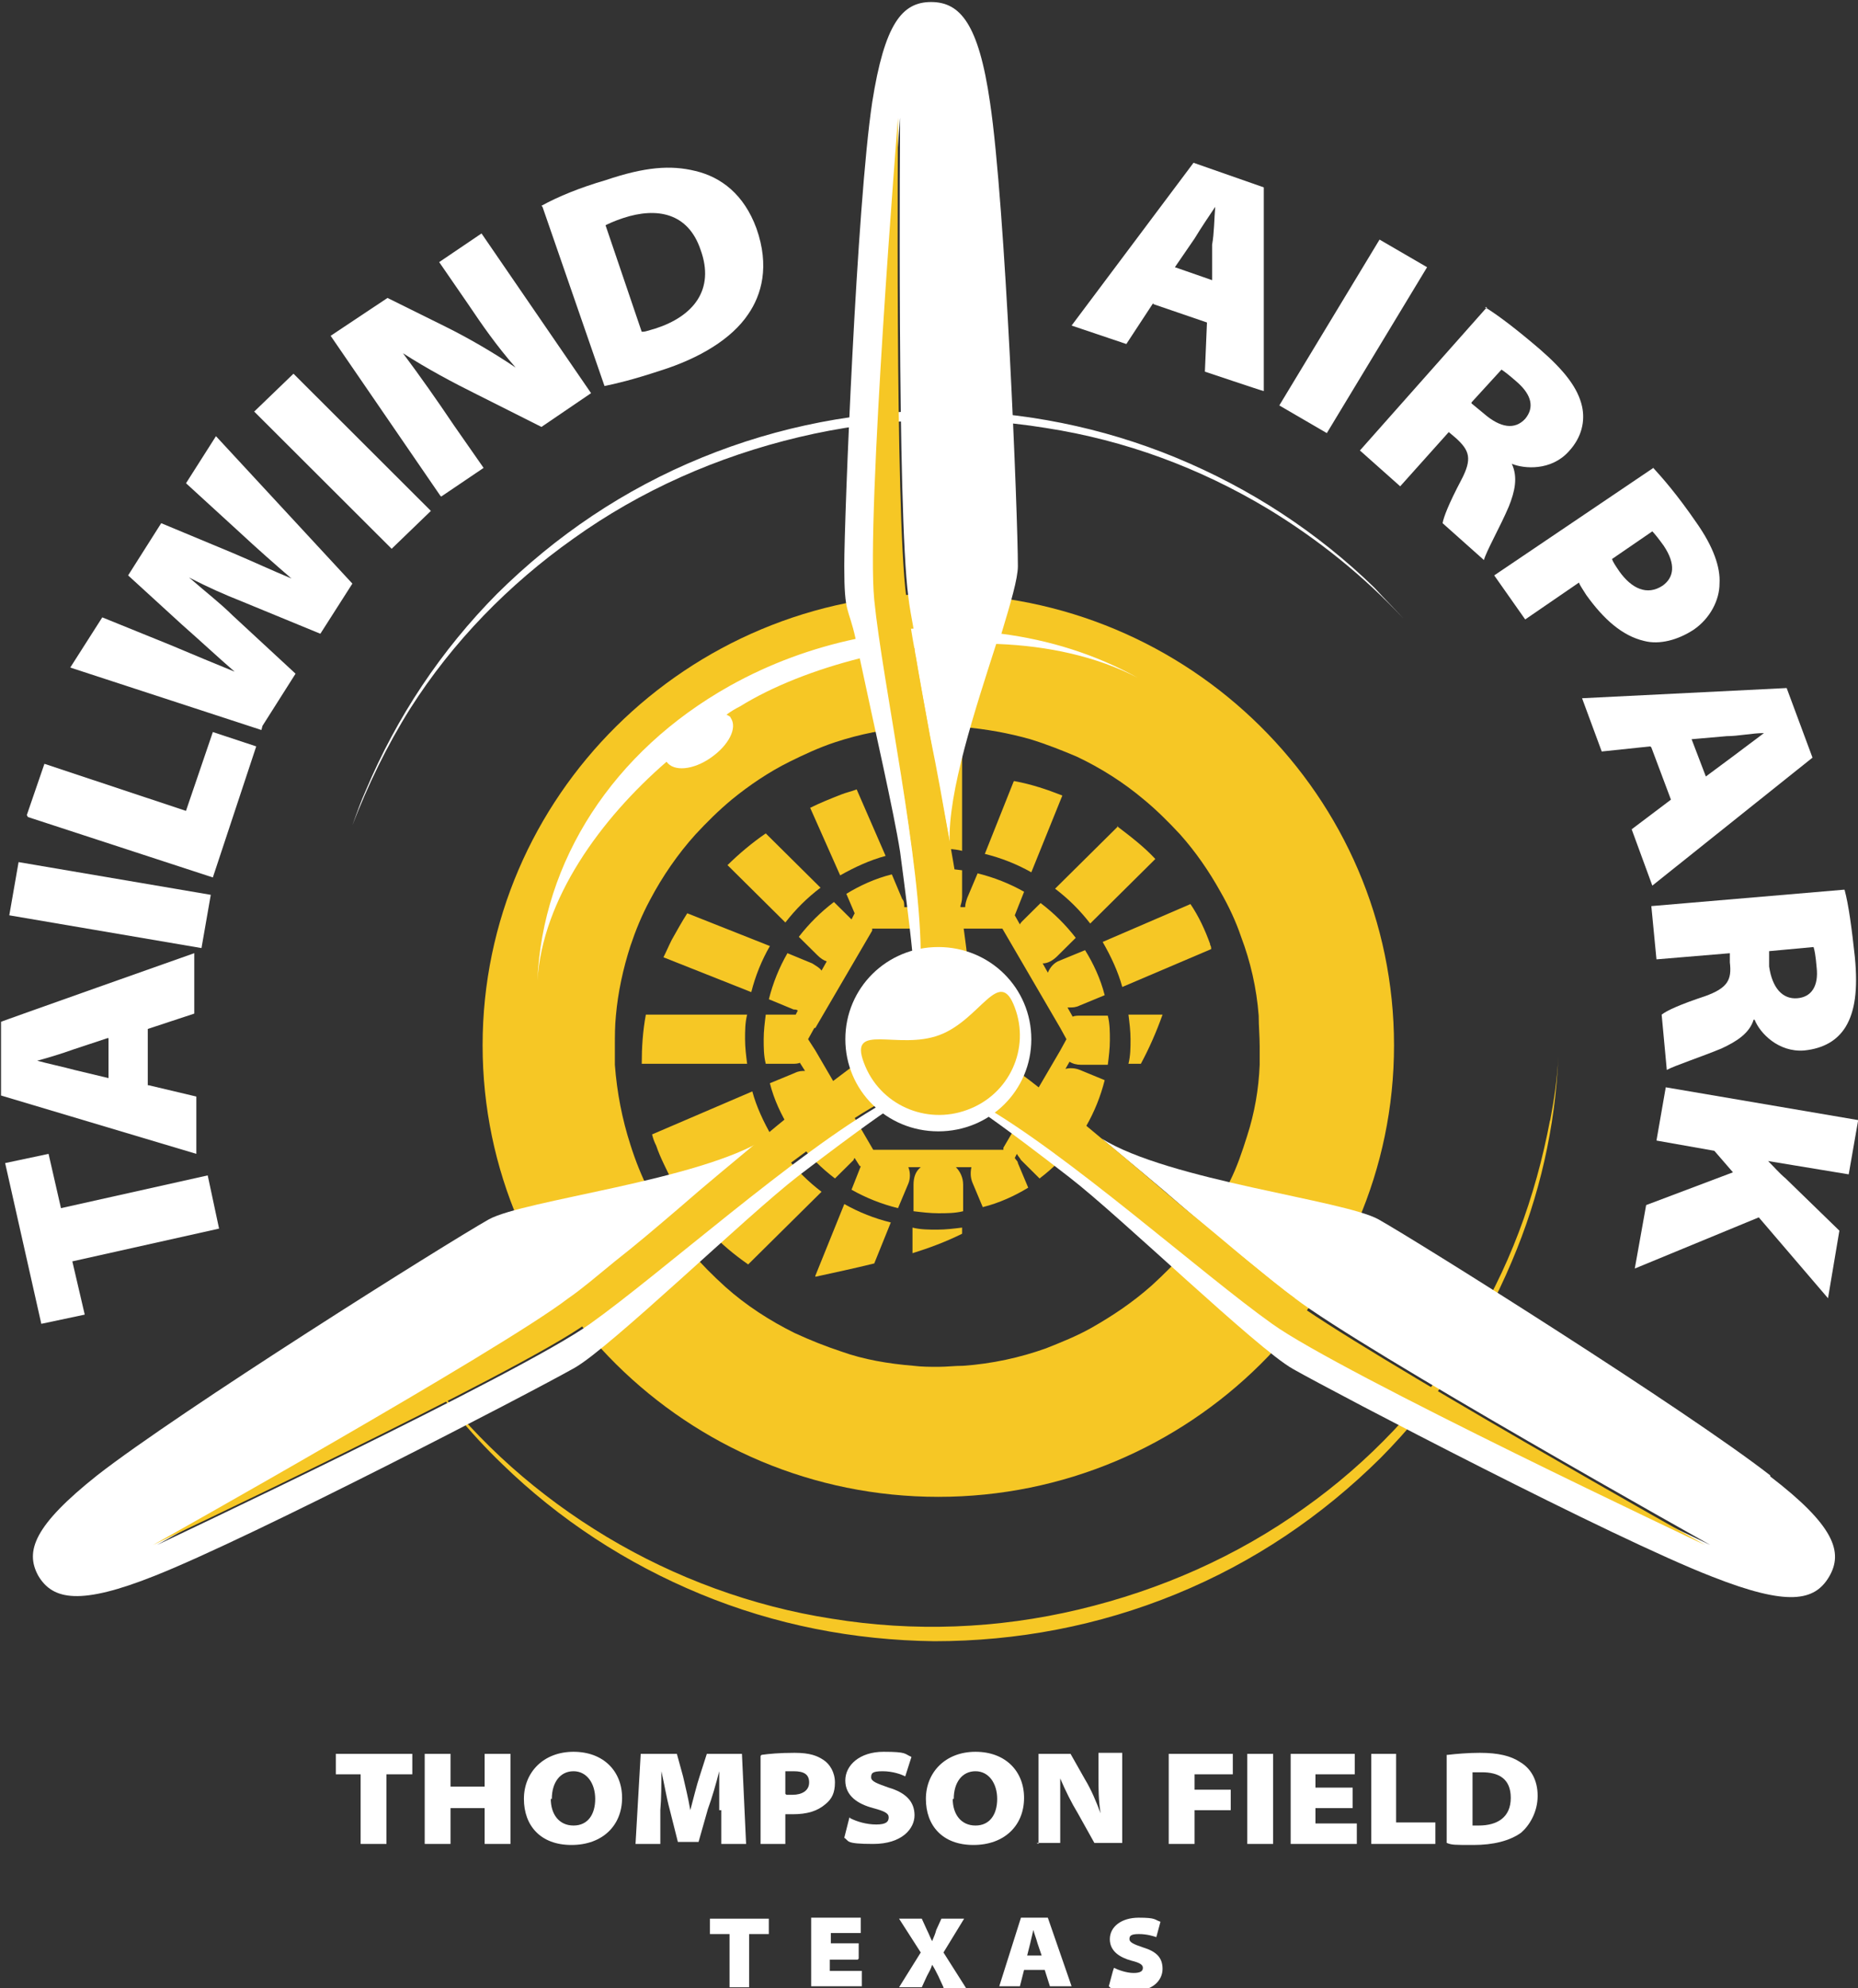 <svg width="43" height="46" viewBox="0 0 43 46" fill="none" xmlns="http://www.w3.org/2000/svg">
<rect x="0" y="0" width="43" height="46" fill="#333333" stroke="none"/>
<g clip-path="url(#clip0_5_16872)">
<path d="M1.674 29.182L1.961 30.414L0.956 30.627L0.119 26.908L1.124 26.695L1.411 27.951L4.807 27.193L5.07 28.424L1.674 29.182Z" fill="white"/>
<path d="M3.443 25.108L4.544 25.369V26.695L0.024 25.345V23.64C-0 23.64 4.496 22.052 4.496 22.052V23.45L3.42 23.805V25.108H3.443ZM2.487 24.018L1.698 24.279C1.435 24.374 1.124 24.469 0.861 24.54C1.124 24.611 1.458 24.682 1.722 24.753L2.511 24.942V24.018H2.487Z" fill="white"/>
<path d="M0.43 19.945L4.878 20.702L4.663 21.934L0.215 21.176L0.43 19.945Z" fill="white"/>
<path d="M0.621 18.855L1.028 17.671L4.304 18.76L4.926 16.936L5.93 17.268L4.926 20.3L0.645 18.902L0.621 18.855Z" fill="white"/>
<path d="M6.05 16.889L1.626 15.444L2.367 14.283L3.946 14.923C4.448 15.136 5.022 15.373 5.429 15.539C5.046 15.207 4.639 14.828 4.209 14.449L2.965 13.312L3.731 12.104L5.381 12.791C5.883 13.004 6.289 13.194 6.744 13.383C6.361 13.052 5.955 12.696 5.548 12.317L4.305 11.18L4.998 10.091L8.155 13.502L7.414 14.662L5.572 13.904C5.213 13.762 4.831 13.596 4.376 13.36C4.783 13.715 5.094 13.952 5.381 14.236L6.84 15.586L6.074 16.794L6.05 16.889Z" fill="white"/>
<path d="M6.792 8.646L9.972 11.82L9.064 12.696L5.883 9.522L6.792 8.646Z" fill="white"/>
<path d="M10.187 11.464L7.652 7.769L8.968 6.893L10.307 7.556C10.833 7.817 11.407 8.148 11.933 8.504C11.479 7.983 11.168 7.532 10.833 7.035L10.164 6.064L11.144 5.401L13.679 9.096L12.531 9.877L11.024 9.119C10.498 8.859 9.876 8.527 9.326 8.172C9.733 8.717 10.116 9.262 10.498 9.83L11.192 10.825L10.211 11.488L10.187 11.464Z" fill="white"/>
<path d="M12.531 4.761C12.914 4.548 13.44 4.335 14.014 4.169C14.923 3.861 15.521 3.814 16.095 3.956C16.692 4.098 17.219 4.5 17.506 5.282C17.817 6.159 17.625 6.822 17.314 7.272C16.932 7.84 16.19 8.29 15.281 8.575C14.636 8.788 14.229 8.883 13.99 8.93L12.555 4.785L12.531 4.761ZM14.875 7.675C14.947 7.675 15.066 7.627 15.162 7.603C16.047 7.319 16.549 6.703 16.214 5.78C15.927 4.927 15.21 4.785 14.421 5.045C14.205 5.116 14.062 5.187 14.014 5.211L14.851 7.675H14.875Z" fill="white"/>
<path d="M26.689 7.011L26.067 7.959L24.8 7.532L27.622 3.766L29.248 4.335V9.048C29.224 9.048 27.885 8.598 27.885 8.598L27.933 7.461L26.689 7.035V7.011ZM28.052 6.49V5.661C28.1 5.401 28.1 5.069 28.124 4.785C27.981 4.998 27.789 5.282 27.646 5.519L27.191 6.182L28.076 6.49H28.052Z" fill="white"/>
<path d="M33.027 6.182L30.707 10.02L29.607 9.38L31.927 5.543L33.027 6.182Z" fill="white"/>
<path d="M34.366 7.106C34.677 7.296 35.108 7.627 35.634 8.077C36.208 8.575 36.519 8.977 36.614 9.404C36.686 9.735 36.614 10.114 36.304 10.446C35.897 10.896 35.275 10.849 34.988 10.73C35.132 11.038 35.06 11.37 34.916 11.725C34.725 12.175 34.39 12.767 34.343 12.957L33.386 12.104C33.41 11.962 33.529 11.654 33.816 11.109C34.079 10.612 34.008 10.422 33.697 10.138L33.529 9.996L32.405 11.251L31.473 10.422L34.414 7.106H34.366ZM34.056 9.333L34.343 9.57C34.725 9.901 35.06 9.949 35.299 9.688C35.514 9.427 35.443 9.143 35.132 8.859C34.916 8.669 34.821 8.598 34.749 8.551L34.056 9.309V9.333Z" fill="white"/>
<path d="M38.24 10.801C38.479 11.062 38.814 11.441 39.269 12.104C39.651 12.649 39.819 13.123 39.795 13.502C39.795 13.881 39.579 14.307 39.197 14.568C38.838 14.804 38.407 14.923 38.049 14.828C37.547 14.71 37.116 14.331 36.709 13.762C36.638 13.644 36.566 13.549 36.542 13.478L35.298 14.331L34.581 13.312L38.264 10.825L38.24 10.801ZM37.307 12.933C37.331 13.004 37.379 13.075 37.475 13.217C37.762 13.62 38.12 13.786 38.479 13.549C38.742 13.36 38.79 13.052 38.503 12.625C38.384 12.459 38.288 12.341 38.24 12.293L37.307 12.933Z" fill="white"/>
<path d="M38.193 17.268L37.069 17.386L36.614 16.154L41.349 15.918L41.947 17.528L38.24 20.489L37.762 19.186L38.671 18.5L38.217 17.291L38.193 17.268ZM39.46 17.978L40.13 17.481C40.345 17.315 40.608 17.126 40.823 16.96C40.56 16.96 40.225 17.031 39.962 17.031L39.149 17.102L39.484 17.978H39.46Z" fill="white"/>
<path d="M42.689 20.584C42.785 20.939 42.856 21.484 42.928 22.147C43 22.905 42.928 23.403 42.713 23.758C42.522 24.066 42.211 24.256 41.756 24.303C41.158 24.35 40.728 23.9 40.608 23.592H40.584C40.489 23.9 40.202 24.09 39.843 24.256C39.389 24.445 38.743 24.658 38.575 24.753L38.456 23.474C38.575 23.379 38.886 23.237 39.46 23.047C39.986 22.858 40.082 22.668 40.034 22.266V22.053L38.336 22.195L38.217 20.963L42.665 20.584H42.689ZM40.943 21.982V22.36C41.015 22.858 41.254 23.119 41.589 23.095C41.924 23.071 42.091 22.811 42.043 22.384C42.019 22.1 41.995 21.982 41.971 21.91L40.943 22.005V21.982Z" fill="white"/>
<path d="M43 25.937L42.785 27.169L40.919 26.861C41.063 27.003 41.182 27.145 41.326 27.264L42.569 28.472L42.306 30.035L40.704 28.164L37.834 29.348L38.097 27.88L40.106 27.122L39.675 26.624L38.336 26.387L38.551 25.155L43 25.913V25.937Z" fill="white"/>
<path d="M8.37 41.049H7.772V40.576H9.542V41.049H8.944V42.66H8.346V41.049H8.37Z" fill="white"/>
<path d="M10.427 40.576V41.334H11.216V40.576H11.814V42.66H11.216V41.831H10.427V42.66H9.829V40.576H10.427Z" fill="white"/>
<path d="M14.397 41.594C14.397 42.234 13.943 42.684 13.225 42.684C12.508 42.684 12.125 42.234 12.125 41.618C12.125 41.002 12.579 40.528 13.273 40.528C13.966 40.528 14.397 40.978 14.397 41.594ZM12.747 41.618C12.747 41.973 12.938 42.234 13.273 42.234C13.608 42.234 13.775 41.973 13.775 41.618C13.775 41.263 13.584 40.978 13.273 40.978C12.962 40.978 12.771 41.239 12.771 41.618H12.747Z" fill="white"/>
<path d="M16.645 41.879C16.645 41.618 16.645 41.334 16.645 40.978C16.573 41.263 16.478 41.594 16.382 41.855L16.167 42.613H15.688L15.497 41.855C15.425 41.594 15.378 41.286 15.306 40.978C15.306 41.286 15.306 41.618 15.282 41.879V42.66H14.708L14.828 40.576H15.665L15.808 41.097C15.856 41.31 15.928 41.594 15.976 41.879C16.047 41.618 16.119 41.31 16.191 41.097L16.358 40.576H17.171L17.267 42.66H16.693V41.879H16.645Z" fill="white"/>
<path d="M17.625 40.599C17.793 40.576 18.032 40.552 18.391 40.552C18.75 40.552 18.917 40.623 19.06 40.718C19.204 40.813 19.323 41.002 19.323 41.239C19.323 41.476 19.252 41.618 19.108 41.736C18.917 41.902 18.678 41.973 18.343 41.973C18.008 41.973 18.223 41.973 18.175 41.973V42.66H17.602V40.623L17.625 40.599ZM18.199 41.523C18.223 41.523 18.271 41.523 18.343 41.523C18.558 41.523 18.726 41.428 18.726 41.239C18.726 41.049 18.606 40.978 18.367 40.978C18.128 40.978 18.199 40.978 18.175 40.978V41.499L18.199 41.523Z" fill="white"/>
<path d="M19.683 42.068C19.826 42.139 20.041 42.21 20.28 42.21C20.52 42.21 20.567 42.139 20.567 42.044C20.567 41.95 20.472 41.902 20.209 41.831C19.85 41.736 19.563 41.547 19.563 41.192C19.563 40.836 19.898 40.528 20.448 40.528C20.998 40.528 20.926 40.576 21.094 40.647L20.95 41.097C20.854 41.049 20.663 40.978 20.424 40.978C20.185 40.978 20.161 41.026 20.161 41.12C20.161 41.215 20.304 41.263 20.567 41.357C20.974 41.476 21.165 41.689 21.165 41.997C21.165 42.305 20.878 42.66 20.209 42.66C19.539 42.66 19.659 42.589 19.539 42.518L19.659 42.044L19.683 42.068Z" fill="white"/>
<path d="M23.7 41.594C23.7 42.234 23.245 42.684 22.528 42.684C21.81 42.684 21.428 42.234 21.428 41.618C21.428 41.002 21.882 40.528 22.576 40.528C23.269 40.528 23.7 40.978 23.7 41.594ZM22.049 41.618C22.049 41.973 22.241 42.234 22.576 42.234C22.91 42.234 23.078 41.973 23.078 41.618C23.078 41.263 22.887 40.978 22.576 40.978C22.265 40.978 22.073 41.239 22.073 41.618H22.049Z" fill="white"/>
<path d="M24.035 42.66V40.576H24.776L25.111 41.168C25.255 41.405 25.374 41.689 25.47 41.95C25.422 41.642 25.422 41.381 25.422 41.097V40.552H25.972V42.636H25.327L24.944 41.95C24.8 41.713 24.657 41.428 24.537 41.144C24.537 41.452 24.537 41.76 24.537 42.068V42.636H23.987L24.035 42.66Z" fill="white"/>
<path d="M27.048 40.576H28.531V41.049H27.646V41.405H28.483V41.879H27.646V42.66H27.048V40.576Z" fill="white"/>
<path d="M29.464 40.576V42.66H28.866V40.576H29.464Z" fill="white"/>
<path d="M31.305 41.831H30.444V42.186H31.401V42.66H29.87V40.576H31.353V41.049H30.444V41.357H31.305V41.831Z" fill="white"/>
<path d="M31.712 40.576H32.31V42.163H33.219V42.66H31.736V40.576H31.712Z" fill="white"/>
<path d="M33.505 40.599C33.697 40.576 33.984 40.552 34.247 40.552C34.677 40.552 34.964 40.623 35.179 40.765C35.419 40.907 35.586 41.168 35.586 41.547C35.586 41.926 35.395 42.234 35.203 42.4C34.94 42.589 34.558 42.684 34.103 42.684C33.649 42.684 33.601 42.684 33.481 42.636V40.599H33.505ZM34.079 42.234C34.103 42.234 34.175 42.234 34.223 42.234C34.653 42.234 34.964 42.044 34.964 41.594C34.964 41.144 34.677 41.002 34.295 41.002C33.912 41.002 34.127 41.002 34.079 41.002V42.21V42.234Z" fill="white"/>
<path d="M16.884 44.745H16.43V44.389H17.793V44.745H17.338V45.976H16.884V44.745Z" fill="white"/>
<path d="M19.85 45.337H19.204V45.597H19.945V45.953H18.773V44.366H19.921V44.721H19.228V44.958H19.873V45.313L19.85 45.337Z" fill="white"/>
<path d="M21.835 45.976L21.715 45.716C21.668 45.621 21.62 45.526 21.572 45.455C21.548 45.55 21.5 45.621 21.452 45.716L21.333 45.976H20.807L21.309 45.171L20.807 44.389H21.333L21.452 44.65C21.5 44.745 21.524 44.816 21.572 44.91C21.62 44.792 21.644 44.745 21.668 44.65L21.787 44.389H22.313L21.835 45.171L22.361 46H21.835V45.976Z" fill="white"/>
<path d="M23.7 45.574L23.604 45.953H23.126L23.628 44.366H24.25L24.8 45.953H24.298L24.178 45.574H23.7ZM24.107 45.242L24.011 44.958C23.987 44.863 23.939 44.745 23.915 44.65C23.891 44.745 23.867 44.863 23.843 44.958L23.772 45.242H24.107Z" fill="white"/>
<path d="M25.781 45.526C25.876 45.574 26.068 45.645 26.235 45.645C26.402 45.645 26.45 45.597 26.45 45.526C26.45 45.455 26.379 45.408 26.187 45.361C25.924 45.289 25.685 45.147 25.685 44.863C25.685 44.579 25.948 44.366 26.355 44.366C26.761 44.366 26.713 44.413 26.857 44.46L26.761 44.816C26.689 44.792 26.546 44.745 26.355 44.745C26.163 44.745 26.139 44.792 26.139 44.863C26.139 44.934 26.235 44.981 26.45 45.053C26.761 45.147 26.905 45.289 26.905 45.55C26.905 45.81 26.689 46.071 26.187 46.071C25.685 46.071 25.757 46.024 25.661 45.953L25.757 45.597L25.781 45.526Z" fill="white"/>
<path d="M7.796 32.57C7.796 32.806 7.605 32.996 7.366 32.996C7.127 32.996 6.936 32.806 6.936 32.57C6.936 32.333 7.127 32.143 7.366 32.143C7.605 32.143 7.796 32.333 7.796 32.57Z" fill="#90CEDD"/>
<path d="M9.495 16.391C10.475 14.852 11.767 13.525 13.273 12.459C14.828 11.346 16.597 10.564 18.487 10.114C20.376 9.664 22.313 9.593 24.203 9.901C26.044 10.185 27.766 10.825 29.344 11.772C30.516 12.483 31.569 13.336 32.477 14.307C32.262 14.07 32.023 13.833 31.808 13.596C30.492 12.317 28.938 11.299 27.216 10.588C25.494 9.877 23.676 9.522 21.835 9.498C19.922 9.498 18.032 9.854 16.239 10.588C14.445 11.322 12.867 12.388 11.503 13.738C10.212 15.041 9.184 16.581 8.466 18.286C8.347 18.547 8.251 18.831 8.155 19.092C8.514 18.168 8.944 17.268 9.495 16.391Z" fill="white"/>
<path d="M35.873 25.913C35.539 27.69 34.917 29.395 33.936 30.935C32.956 32.475 31.688 33.825 30.182 34.891C28.627 36.004 26.857 36.786 24.968 37.236C23.079 37.686 21.142 37.757 19.252 37.449C17.411 37.165 15.617 36.502 14.039 35.554C12.46 34.606 11.097 33.398 9.997 31.954C9.877 31.788 9.734 31.598 9.614 31.433C10.188 32.309 10.858 33.138 11.623 33.872C12.938 35.151 14.493 36.17 16.215 36.88C17.937 37.591 19.754 37.946 21.62 37.97C23.533 37.97 25.422 37.615 27.216 36.88C29.01 36.146 30.588 35.08 31.951 33.73C33.243 32.427 34.271 30.888 34.989 29.182C35.634 27.666 35.993 26.079 36.065 24.445C36.041 24.942 35.969 25.44 35.873 25.937V25.913Z" fill="#F6C725"/>
<path d="M21.118 28.401V28.993C21.501 28.874 21.884 28.732 22.266 28.543V28.401C22.075 28.424 21.884 28.448 21.692 28.448C21.501 28.448 21.309 28.448 21.118 28.401Z" fill="#F6C725"/>
<path d="M17.291 23.474H14.947C14.876 23.853 14.852 24.232 14.852 24.611H17.291C17.267 24.421 17.243 24.232 17.243 24.042C17.243 23.853 17.243 23.663 17.291 23.474Z" fill="#F6C725"/>
<path d="M26.164 24.042C26.164 24.232 26.164 24.421 26.116 24.611H26.403C26.595 24.255 26.762 23.876 26.905 23.474H26.116C26.14 23.663 26.164 23.853 26.164 24.042Z" fill="#F6C725"/>
<path d="M16.837 20.015L18.176 21.342C18.415 21.034 18.678 20.773 18.989 20.537L17.722 19.281C17.411 19.494 17.1 19.755 16.837 20.015Z" fill="#F6C725"/>
<path d="M25.877 19.115L24.418 20.56C24.729 20.797 24.992 21.058 25.231 21.366L26.738 19.873C26.475 19.589 26.164 19.352 25.853 19.115H25.877Z" fill="#F6C725"/>
<path d="M19.468 18.381C19.228 18.476 18.989 18.57 18.75 18.689L19.444 20.252C19.778 20.063 20.137 19.897 20.496 19.802L19.826 18.263C19.707 18.31 19.587 18.334 19.468 18.381Z" fill="#F6C725"/>
<path d="M28.006 21.839C27.886 21.508 27.743 21.2 27.551 20.916L25.519 21.792C25.71 22.124 25.877 22.479 25.973 22.834L28.03 21.958C28.03 21.934 28.03 21.887 28.006 21.863V21.839Z" fill="#F6C725"/>
<path d="M15.546 21.744C15.474 21.887 15.426 22.005 15.354 22.147L17.387 22.953C17.483 22.574 17.627 22.218 17.818 21.887L15.905 21.129C15.785 21.318 15.665 21.531 15.546 21.744Z" fill="#F6C725"/>
<path d="M18.87 29.538C19.301 29.443 19.755 29.348 20.233 29.23L20.616 28.282C20.233 28.188 19.875 28.045 19.54 27.856L18.87 29.514V29.538Z" fill="#F6C725"/>
<path d="M23.462 18.073L22.792 19.755C23.175 19.85 23.533 19.992 23.868 20.181L24.586 18.405C24.227 18.263 23.868 18.144 23.485 18.073H23.462Z" fill="#F6C725"/>
<path d="M21.716 13.738C15.904 13.738 11.169 18.428 11.169 24.184C11.169 29.94 15.904 34.63 21.716 34.63C27.527 34.63 32.262 29.94 32.262 24.184C32.262 18.428 27.527 13.738 21.716 13.738ZM27.455 28.922C27.216 29.206 26.929 29.49 26.642 29.751C26.212 30.13 25.757 30.438 25.255 30.722C24.92 30.911 24.562 31.053 24.203 31.196C23.605 31.409 22.959 31.551 22.29 31.598C22.098 31.598 21.907 31.622 21.716 31.622C21.524 31.622 21.333 31.622 21.142 31.598C20.568 31.551 19.994 31.456 19.468 31.267C19.109 31.148 18.75 31.006 18.391 30.84C17.817 30.556 17.267 30.201 16.789 29.774C16.502 29.514 16.239 29.253 15.976 28.945L16.43 28.495C16.693 28.78 16.98 29.017 17.315 29.253L19.013 27.572C18.702 27.335 18.439 27.074 18.2 26.766L18.511 26.458C18.75 26.766 19.013 27.027 19.324 27.264L19.755 26.837C19.755 26.837 19.755 26.814 19.779 26.79L19.898 26.979H19.922L19.707 27.524C20.042 27.714 20.4 27.856 20.783 27.951L21.022 27.382C21.07 27.264 21.07 27.122 21.022 27.003H21.309C21.189 27.098 21.142 27.24 21.142 27.406V28.022C21.333 28.045 21.524 28.069 21.716 28.069C21.907 28.069 22.098 28.069 22.29 28.022V27.406C22.29 27.24 22.218 27.098 22.122 27.003H22.481C22.457 27.122 22.457 27.24 22.505 27.358L22.744 27.927C23.127 27.832 23.485 27.666 23.796 27.477L23.557 26.908C23.557 26.861 23.509 26.837 23.485 26.79L23.533 26.695C23.557 26.742 23.605 26.79 23.629 26.837L24.059 27.264C24.37 27.027 24.633 26.766 24.872 26.458C24.968 26.34 25.064 26.198 25.136 26.056C25.327 25.724 25.47 25.369 25.566 24.99L24.992 24.753C24.872 24.705 24.753 24.705 24.657 24.729L24.753 24.563C24.825 24.611 24.92 24.634 25.016 24.634H25.638C25.662 24.445 25.686 24.255 25.686 24.066C25.686 23.876 25.686 23.687 25.638 23.497H25.016C24.944 23.497 24.872 23.497 24.825 23.521L24.705 23.308C24.705 23.308 24.729 23.308 24.753 23.308C24.825 23.308 24.896 23.308 24.992 23.261L25.566 23.024C25.47 22.645 25.303 22.289 25.112 21.982L24.538 22.218C24.394 22.266 24.299 22.384 24.251 22.503L24.131 22.289C24.251 22.289 24.37 22.218 24.466 22.124L24.896 21.697C24.657 21.389 24.394 21.129 24.083 20.892L23.653 21.318C23.653 21.318 23.605 21.366 23.605 21.389L23.485 21.176L23.701 20.631C23.366 20.442 23.007 20.3 22.625 20.205L22.385 20.773C22.361 20.845 22.337 20.916 22.337 20.987H22.218C22.242 20.916 22.266 20.845 22.266 20.75V20.134C22.074 20.11 21.883 20.087 21.692 20.087C21.5 20.087 21.309 20.087 21.118 20.134V20.75C21.118 20.845 21.118 20.916 21.166 20.987H20.927C20.927 20.916 20.927 20.845 20.879 20.797L20.64 20.229C20.257 20.323 19.898 20.489 19.587 20.679L19.779 21.129L19.707 21.271L19.3 20.868C18.989 21.105 18.726 21.366 18.487 21.674L18.918 22.1C18.989 22.171 19.061 22.218 19.133 22.242L19.013 22.455C18.965 22.384 18.87 22.337 18.798 22.289L18.224 22.052C18.033 22.384 17.889 22.739 17.794 23.118L18.367 23.355C18.391 23.355 18.439 23.355 18.463 23.379L18.415 23.474C18.391 23.474 18.367 23.474 18.344 23.474H17.722C17.698 23.663 17.674 23.853 17.674 24.042C17.674 24.232 17.674 24.421 17.722 24.611H18.344C18.391 24.611 18.463 24.611 18.511 24.587L18.631 24.776C18.559 24.776 18.487 24.776 18.391 24.824L17.817 25.061C17.913 25.44 18.081 25.795 18.272 26.103L17.865 26.293C17.674 25.961 17.506 25.605 17.411 25.25L15.091 26.245C15.115 26.34 15.139 26.411 15.187 26.506C15.282 26.79 15.426 27.05 15.546 27.311L15.019 27.548C14.852 27.216 14.708 26.861 14.589 26.482C14.398 25.89 14.278 25.274 14.23 24.634C14.23 24.492 14.23 24.35 14.23 24.208C14.23 23.971 14.23 23.734 14.254 23.497C14.302 22.953 14.421 22.408 14.589 21.887C14.708 21.531 14.852 21.176 15.043 20.821C15.33 20.276 15.689 19.755 16.096 19.305C16.359 19.021 16.622 18.76 16.933 18.5C17.339 18.168 17.794 17.86 18.272 17.623C18.607 17.457 18.965 17.291 19.324 17.173C19.898 16.983 20.496 16.865 21.118 16.818V19.684C21.309 19.66 21.5 19.636 21.692 19.636C21.883 19.636 22.074 19.636 22.266 19.684V16.818C22.816 16.865 23.342 16.96 23.844 17.102C24.227 17.22 24.585 17.363 24.92 17.505C25.47 17.765 25.997 18.097 26.475 18.5C26.762 18.736 27.049 19.021 27.312 19.305C27.671 19.707 27.982 20.158 28.245 20.631C28.436 20.963 28.603 21.318 28.723 21.674C28.938 22.242 29.082 22.858 29.13 23.497C29.13 23.734 29.153 23.971 29.153 24.208C29.153 24.445 29.153 24.492 29.153 24.634C29.13 25.203 29.034 25.748 28.866 26.269C28.747 26.648 28.627 27.003 28.46 27.335C28.197 27.903 27.838 28.448 27.431 28.945L27.455 28.922ZM18.87 23.782L20.185 21.531V21.484H23.198L24.538 23.782L24.681 24.042L24.538 24.303L23.222 26.553V26.6H20.209L18.87 24.303L18.702 24.042L18.846 23.782H18.87Z" fill="#F6C725"/>
<path d="M23.103 14.899C24.251 14.946 25.375 15.183 26.331 15.681C25.351 15.136 24.275 14.804 23.175 14.662C23.39 13.952 23.557 13.383 23.557 13.099C23.557 11.962 23.27 4.761 22.912 2.369C22.648 0.545 22.218 0.047 21.548 0.047C20.879 0.047 20.472 0.545 20.185 2.369C19.826 4.761 19.539 11.962 19.539 13.099C19.539 14.236 19.635 14.023 19.802 14.781C18.798 14.994 17.817 15.349 16.885 15.87C14.182 17.386 12.556 19.921 12.437 22.692C12.556 20.797 13.895 18.95 15.426 17.623C15.593 17.86 16.048 17.813 16.454 17.528C16.861 17.244 17.076 16.841 16.909 16.605C16.909 16.581 16.861 16.557 16.813 16.534C16.909 16.462 17.028 16.391 17.124 16.344C17.889 15.87 18.87 15.491 19.898 15.231C20.233 16.818 20.687 18.784 20.831 19.707C21.094 21.674 21.142 22.313 21.142 22.313H21.333C21.333 22.313 21.333 22.266 21.333 22.242C21.333 20.394 20.735 17.244 20.424 15.112C20.663 15.065 20.927 15.018 21.166 14.994C21.166 15.065 21.166 15.112 21.19 15.183C21.285 15.752 21.405 16.391 21.524 17.055C21.668 17.86 21.835 18.689 21.979 19.494C21.931 18.334 22.577 16.391 23.055 14.899H23.103ZM20.377 14.639C20.329 14.354 20.305 14.094 20.281 13.88C20.09 11.962 20.831 2.724 20.831 2.724C20.831 2.724 20.759 11.843 21.022 13.809C21.046 14.023 21.094 14.283 21.142 14.544C20.903 14.544 20.64 14.591 20.4 14.639H20.377Z" fill="white"/>
<path d="M20.424 25.534C18.439 26.648 15.258 29.49 13.656 30.627C12.078 31.764 3.635 35.743 3.635 35.743C3.635 35.743 11.647 31.243 13.249 30.035C13.536 29.822 13.919 29.514 14.325 29.182C14.78 28.803 15.282 28.377 15.808 27.951C16.43 27.429 17.076 26.861 17.721 26.34C16.191 27.311 12.125 27.761 11.312 28.211C10.308 28.779 4.161 32.641 2.248 34.133C0.789 35.293 0.574 35.886 0.885 36.454C1.22 37.023 1.866 37.141 3.587 36.454C5.859 35.554 12.293 32.214 13.297 31.646C14.134 31.172 17.267 28.14 18.463 27.216C20.041 26.008 20.591 25.653 20.591 25.653L20.496 25.487C20.496 25.487 20.448 25.487 20.448 25.511L20.424 25.534Z" fill="white"/>
<path d="M40.968 34.133C39.054 32.641 32.908 28.779 31.904 28.211C31.091 27.761 27.049 27.311 25.494 26.34C26.116 26.861 26.786 27.406 27.408 27.951C27.934 28.401 28.436 28.827 28.89 29.182C29.297 29.514 29.656 29.822 29.967 30.035C31.545 31.243 39.581 35.743 39.581 35.743C39.581 35.743 31.138 31.764 29.56 30.627C27.982 29.49 24.777 26.648 22.792 25.534C22.792 25.534 22.744 25.534 22.744 25.511L22.648 25.677C22.648 25.677 23.198 26.032 24.753 27.24C25.949 28.164 29.082 31.196 29.919 31.669C30.923 32.238 37.356 35.601 39.628 36.478C41.374 37.165 41.996 37.046 42.331 36.478C42.666 35.909 42.45 35.293 40.968 34.157V34.133Z" fill="white"/>
<path d="M29.967 30.035C29.68 29.822 29.297 29.514 28.89 29.182C28.436 28.803 27.934 28.377 27.408 27.951C26.786 27.43 26.14 26.861 25.494 26.34C24.562 25.558 23.677 24.848 23.007 24.398C22.672 24.161 22.385 24.042 22.146 23.971C22.338 23.805 22.481 23.355 22.433 22.574C22.361 21.792 22.194 20.679 21.979 19.471C21.835 18.665 21.692 17.836 21.524 17.031C21.405 16.368 21.285 15.728 21.19 15.16C21.094 14.639 21.022 14.188 20.974 13.809C20.711 11.844 20.783 2.724 20.783 2.724C20.783 2.724 20.042 11.938 20.233 13.88C20.424 15.799 21.333 19.968 21.309 22.218C21.309 22.218 21.309 22.266 21.309 22.289C21.309 23.166 21.524 23.711 21.74 23.924C21.668 23.924 21.596 23.948 21.548 23.995C21.333 23.829 20.831 23.924 20.113 24.398C19.468 24.848 18.559 25.558 17.626 26.34C17.004 26.861 16.335 27.406 15.713 27.951C15.187 28.401 14.685 28.827 14.23 29.182C13.824 29.514 13.465 29.822 13.154 30.035C11.576 31.243 3.54 35.744 3.54 35.744C3.54 35.744 11.982 31.764 13.561 30.627C15.139 29.49 18.344 26.648 20.329 25.535C20.329 25.535 20.377 25.535 20.377 25.511C20.974 25.179 21.333 24.824 21.5 24.54C21.668 24.824 22.027 25.179 22.625 25.511C22.625 25.511 22.672 25.511 22.672 25.535C24.657 26.648 27.838 29.49 29.441 30.627C31.019 31.764 39.461 35.744 39.461 35.744C39.461 35.744 31.449 31.243 29.847 30.035H29.967Z" fill="#F6C725"/>
<path d="M23.868 24.042C23.868 25.227 22.912 26.174 21.716 26.174C20.52 26.174 19.564 25.227 19.564 24.042C19.564 22.858 20.52 21.91 21.716 21.91C22.912 21.91 23.868 22.858 23.868 24.042Z" fill="white"/>
<path d="M23.485 23.308C23.843 24.255 23.365 25.321 22.385 25.677C21.428 26.032 20.352 25.558 19.993 24.587C19.634 23.64 20.782 24.303 21.739 23.947C22.695 23.592 23.126 22.337 23.485 23.308Z" fill="#F6C725"/>
</g>
<defs>
<clipPath id="clip0_5_16872">
<rect width="43" height="46" fill="white"/>
</clipPath>
</defs>
</svg>
